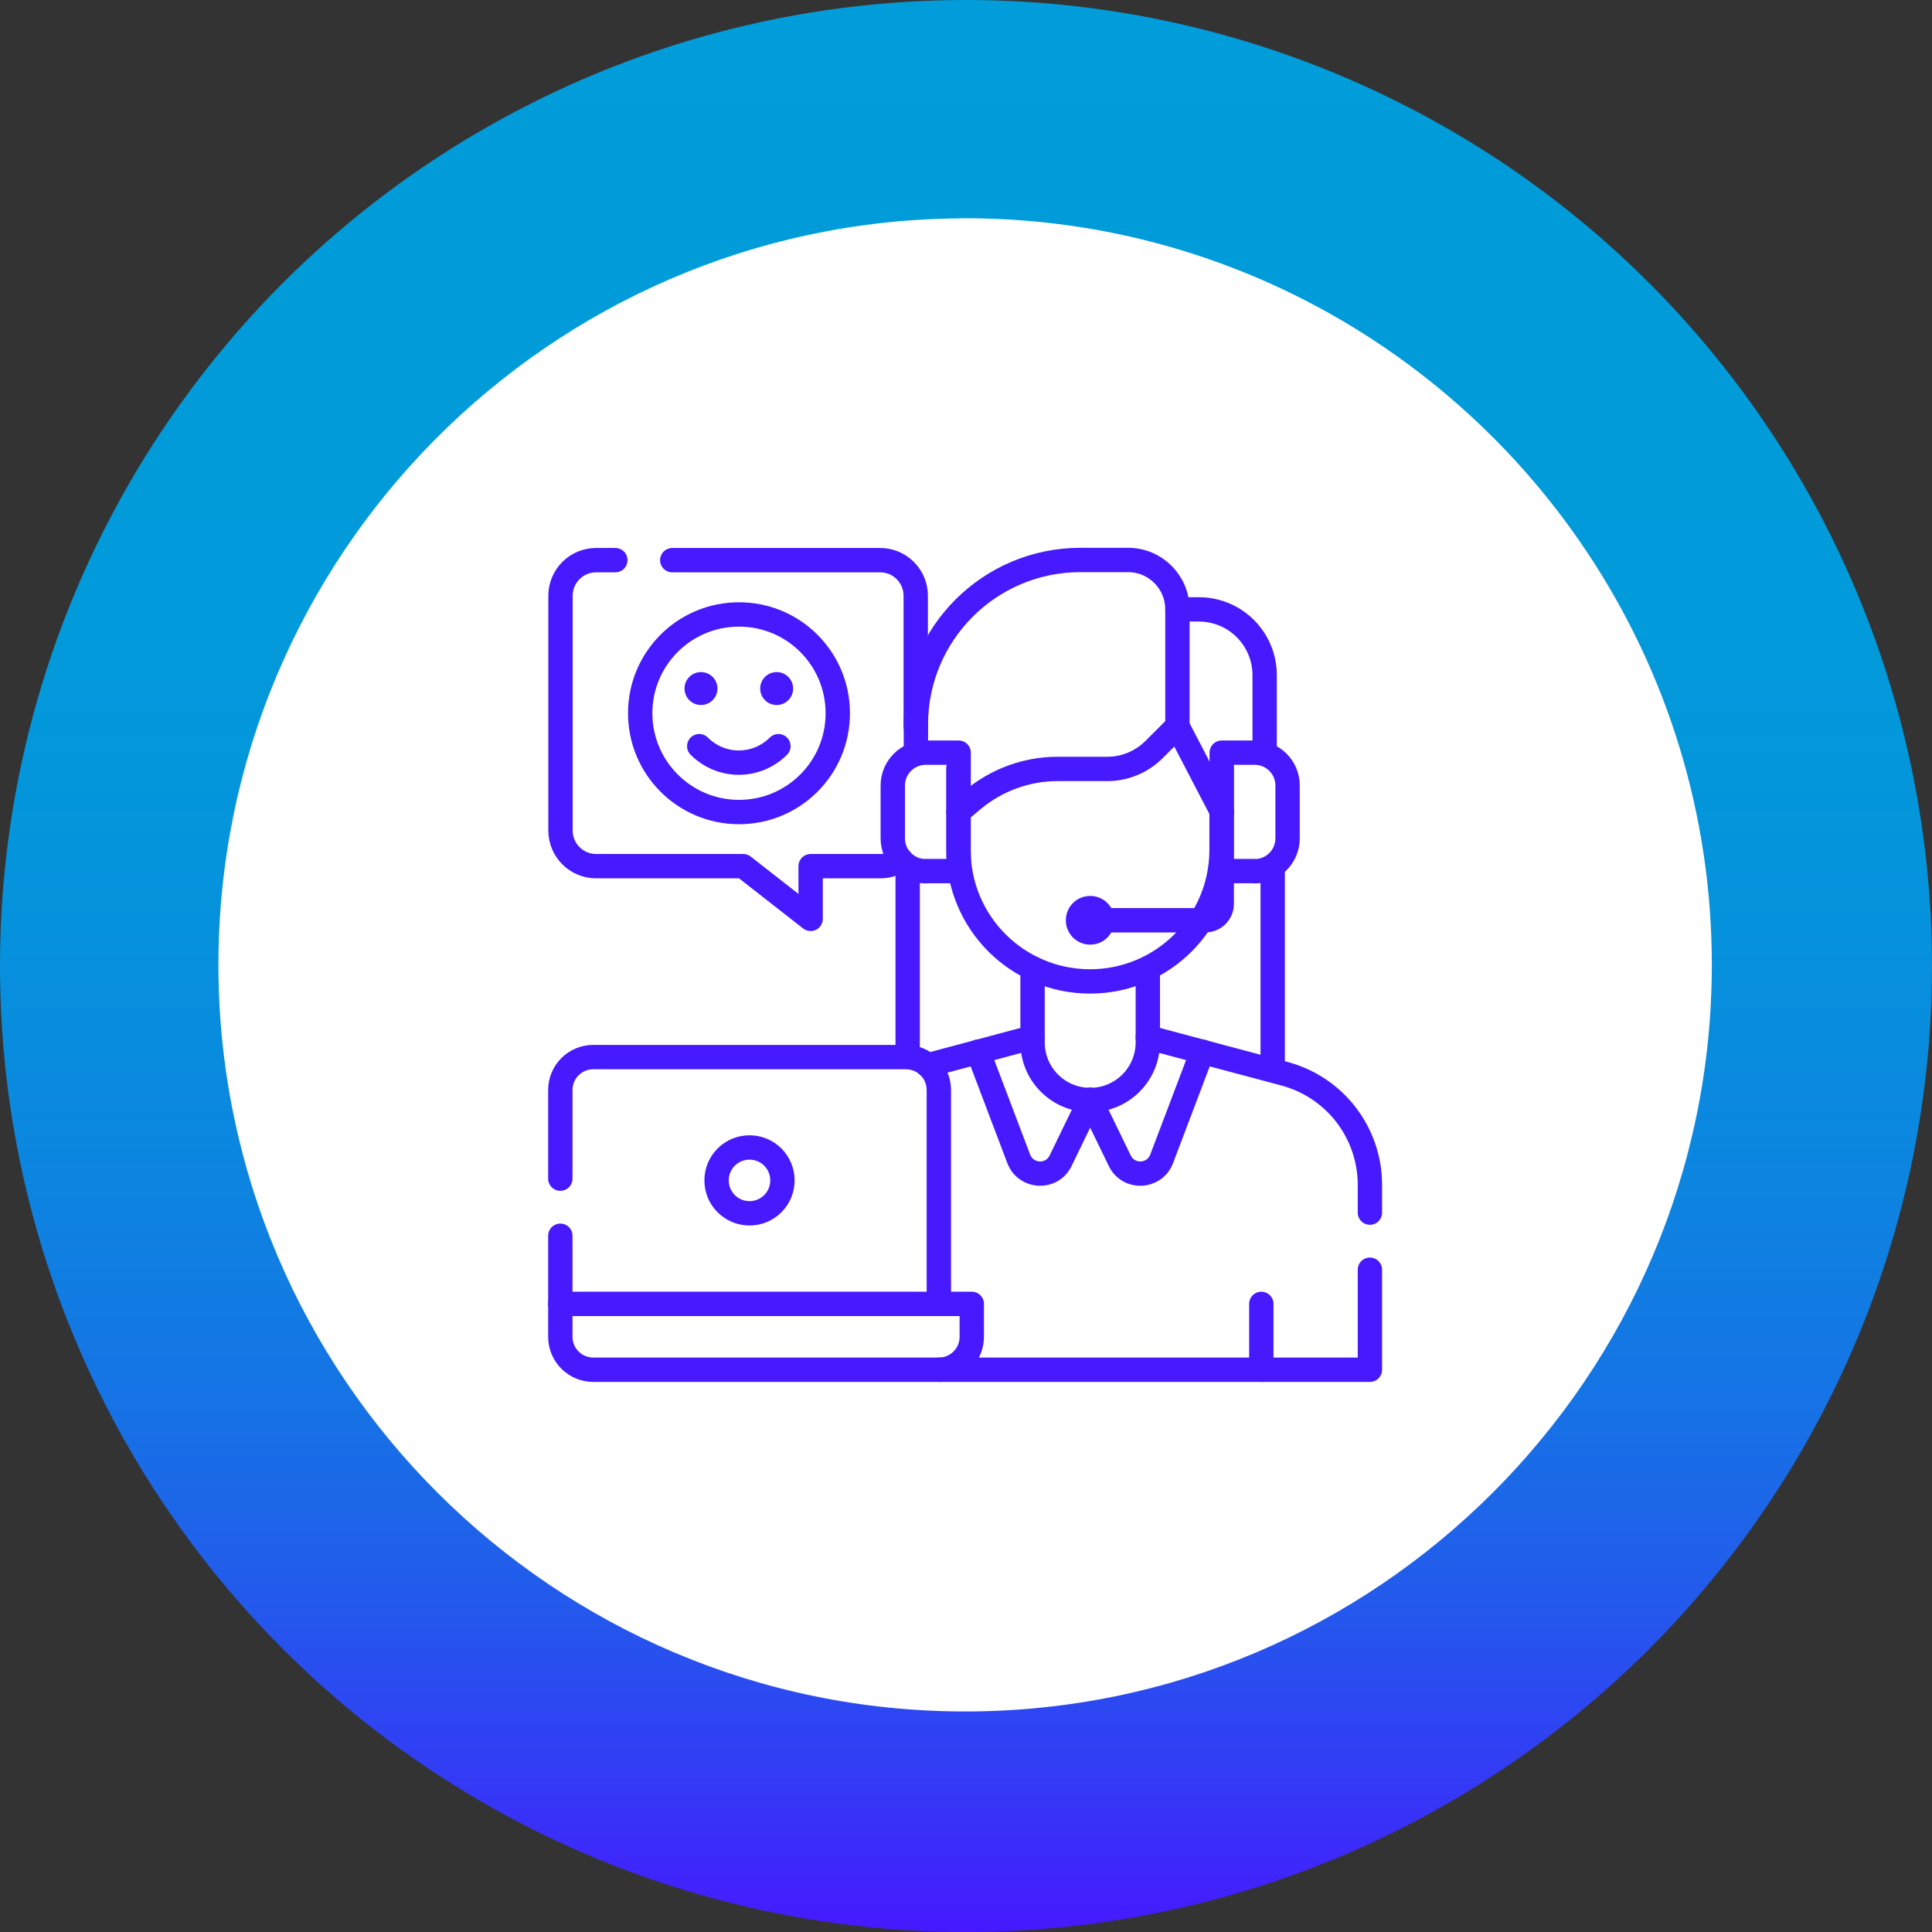 <svg xmlns="http://www.w3.org/2000/svg" xmlns:xlink="http://www.w3.org/1999/xlink" id="uuid-123f003b-94e0-430f-acea-74ff38e18606" data-name="Capa_2" viewBox="0 0 110.3 110.3"><rect x="0" y="0" width="110.3" height="110.3" fill="#333333" stroke="none"/><defs><style>      .uuid-8efce748-1744-4ee9-8958-1450f2acf78f {        fill: url(#uuid-618060ce-adc5-4908-9a18-2cca13d0ccbf);      }      .uuid-b2ba4c37-9ef1-4c68-8fce-3f55183c2c9a {        fill: #4619ff;      }      .uuid-e7bc5b7e-b9c3-4214-ac4d-53b4e36f6e06 {        fill: #fff;      }      .uuid-08976823-3912-4684-ae24-00ba8ed70042 {        fill: none;        stroke: #4619ff;        stroke-linecap: round;        stroke-linejoin: round;        stroke-width: 1.39px;      }    </style><linearGradient id="uuid-618060ce-adc5-4908-9a18-2cca13d0ccbf" data-name="Degradado sin nombre 2" x1="55.15" y1="110.3" x2="55.15" y2="0" gradientUnits="userSpaceOnUse"><stop offset="0" stop-color="#4619ff"></stop><stop offset=".08" stop-color="#333bf5"></stop><stop offset=".17" stop-color="#2359ec"></stop><stop offset=".27" stop-color="#1672e5"></stop><stop offset=".39" stop-color="#0c85e0"></stop><stop offset=".52" stop-color="#0592dc"></stop><stop offset=".68" stop-color="#019ada"></stop><stop offset="1" stop-color="#009dda"></stop></linearGradient></defs><g id="uuid-84c43582-2cdf-4a0c-b54a-93fb6472b02b" data-name="DESKTOP"><circle class="uuid-8efce748-1744-4ee9-8958-1450f2acf78f" cx="55.15" cy="55.15" r="55.15"></circle><path class="uuid-e7bc5b7e-b9c3-4214-ac4d-53b4e36f6e06" d="M97.73,55.08c0-17.32-10.39-32.25-25.25-38.91h0c-5.31-2.38-11.19-3.71-17.38-3.71-.14,0-.28,0-.42.01h0c-23.31.22-42.21,19.25-42.21,42.61,0,0,0,0,0,0s0,0,0,0c0,23.51,19.12,42.63,42.63,42.63s42.63-19.12,42.63-42.63h0Z"></path><g id="uuid-0bd132ae-b71a-4c18-9b19-7ca4817437f1" data-name="g3862"><g id="uuid-36634fee-dda4-43db-9224-a155dd01b92e" data-name="g3868"><path id="uuid-158069c4-6cc4-4bf5-9947-567c370fdb0d" data-name="path3870" class="uuid-08976823-3912-4684-ae24-00ba8ed70042" d="M35.13,31.98h-1.1c-1.12,0-2.03.91-2.03,2.03v13.41c0,1.12.91,2.03,2.03,2.03h8.4l3.85,3.01v-3.01h3.98c.44,0,.84-.14,1.17-.37"></path></g><g id="uuid-7958df0c-fd70-4241-98a7-eeadd91c77f1" data-name="g3872"><path id="uuid-7b5f0b57-2f69-4c40-ae2f-8e6140173239" data-name="path3874" class="uuid-08976823-3912-4684-ae24-00ba8ed70042" d="M52.28,41.47v-7.46c0-1.12-.91-2.03-2.03-2.03h-11.87"></path></g><g id="uuid-93af84aa-927f-44f2-a2d9-d50192c1ad77" data-name="g3876"><path id="uuid-7610e9be-8490-4f01-b7d0-44260db89312" data-name="path3878" class="uuid-08976823-3912-4684-ae24-00ba8ed70042" d="M72.66,49.47v11.45"></path></g><g id="uuid-03c16c72-e15f-4aeb-96de-8db69c66febf" data-name="g3880"><path id="uuid-e832b7e1-457b-4640-8b6d-0eab6d537288" data-name="path3882" class="uuid-08976823-3912-4684-ae24-00ba8ed70042" d="M51.82,60.31v-10.81"></path></g><g id="uuid-37820be5-b697-415b-98de-93a8692385b5" data-name="g3884"><path id="uuid-2be33f3b-e5b1-48df-ade6-22387989b878" data-name="path3886" class="uuid-08976823-3912-4684-ae24-00ba8ed70042" d="M62.24,62.79l1.69,3.48c.5,1.03,1.98.96,2.39-.11l2.32-6.12"></path></g><g id="uuid-9dbcd7ce-3c73-4772-9bea-2143c985a42c" data-name="g3888"><path id="uuid-3504a5b2-e7bc-42d7-b314-5366dd1408f1" data-name="path3890" class="uuid-08976823-3912-4684-ae24-00ba8ed70042" d="M62.24,62.79l-1.69,3.48c-.5,1.03-1.98.96-2.39-.11l-2.32-6.12"></path></g><g id="uuid-fb48aa61-759c-4392-98be-903c5907d215" data-name="g3892"><path id="uuid-9a97739f-ef2a-491b-8f90-6ded65e11829" data-name="path3894" class="uuid-08976823-3912-4684-ae24-00ba8ed70042" d="M58.95,59.22l-5.99,1.6"></path></g><g id="uuid-372ff8bb-be82-4b58-8b58-83912bc54436" data-name="g3896"><path id="uuid-7fde1490-b004-499d-9fda-40c81ff46ad7" data-name="path3898" class="uuid-08976823-3912-4684-ae24-00ba8ed70042" d="M78.21,72.49v5.71h-24.61"></path></g><g id="uuid-44210488-3e2d-4bda-8c8a-7f15ab4ba5f7" data-name="g3900"><path id="uuid-3bcecf6e-7ce3-4289-a269-a26fea053716" data-name="path3902" class="uuid-08976823-3912-4684-ae24-00ba8ed70042" d="M65.53,59.22l7.8,2.08c2.88.77,4.88,3.37,4.88,6.35v1.58"></path></g><g id="uuid-190dd79f-b874-4cd5-ad24-8d0875672dd4" data-name="g3904"><path id="uuid-5598c517-4ff2-44ea-a3d0-b3f9f4e838a9" data-name="path3906" class="uuid-08976823-3912-4684-ae24-00ba8ed70042" d="M65.53,55.28v4.23c0,1.82-1.47,3.29-3.29,3.29s-3.29-1.47-3.29-3.29v-4.23"></path></g><g id="uuid-49ab3e45-bbca-4768-8faf-e5a43edb469b" data-name="g3908"><path id="uuid-91c33553-98e7-4181-9721-06b999254d2a" data-name="path3910" class="uuid-08976823-3912-4684-ae24-00ba8ed70042" d="M54.72,43.91v4.61c0,4.15,3.36,7.51,7.51,7.51s7.51-3.36,7.51-7.51v-4.61"></path></g><g id="uuid-c46fdf6a-d3fb-41c0-9720-e88a7814a089" data-name="g3912"><path id="uuid-85a8beca-43f7-45e9-972a-a3950eb28711" data-name="path3914" class="uuid-08976823-3912-4684-ae24-00ba8ed70042" d="M71.63,49.73h-1.88v-6.76h1.88c1.04,0,1.88.84,1.88,1.88v3.01c0,1.04-.84,1.88-1.88,1.88Z"></path></g><g id="uuid-e85c0e99-f8b1-478d-a735-62eb8b387429" data-name="g3916"><path id="uuid-19323291-0754-44a1-a333-406269ad2b07" data-name="path3918" class="uuid-08976823-3912-4684-ae24-00ba8ed70042" d="M52.85,49.73h1.88v-6.76h-1.88c-1.04,0-1.88.84-1.88,1.88v3.01c0,1.04.84,1.88,1.88,1.88Z"></path></g><g id="uuid-f2809379-f99e-4e1b-953d-a1f8eb200bf7" data-name="g3920"><path id="uuid-52fcdf94-05ec-4724-aae3-93d6cfe67470" data-name="path3922" class="uuid-08976823-3912-4684-ae24-00ba8ed70042" d="M67.22,41.47v-6.67"></path></g><g id="uuid-8d52cdfb-2d75-4f30-afaa-5b505871a2f2" data-name="g3924"><path id="uuid-5283a4ea-5b40-4cfe-b73d-1a4573a8909a" data-name="path3926" class="uuid-08976823-3912-4684-ae24-00ba8ed70042" d="M54.72,46.35l.82-.69c1.35-1.13,3.06-1.76,4.83-1.76h2.85c1,0,1.95-.4,2.66-1.1l1.34-1.34,2.54,4.88"></path></g><g id="uuid-a4d01b52-c283-4a24-8194-e17050ad14c5" data-name="g3928"><path id="uuid-6d7fea96-025b-478d-85cb-95be7e9e7808" data-name="path3930" class="uuid-08976823-3912-4684-ae24-00ba8ed70042" d="M72.2,42.97v-4.42c0-2.08-1.68-3.76-3.76-3.76h-1.22c0-1.56-1.26-2.82-2.82-2.82h-2.72c-5.19,0-9.39,4.21-9.39,9.39v1.6"></path></g><g id="uuid-f3b81de1-8d1a-4ebd-88cf-ce1150a337b1" data-name="g3932"><path id="uuid-3d3a2d8b-a43f-4886-b5e5-041b592dd178" data-name="path3934" class="uuid-08976823-3912-4684-ae24-00ba8ed70042" d="M72.01,78.2v-3.76"></path></g><g id="uuid-6dbc3fca-6925-47fc-b425-d64cfe6b8686" data-name="g3936"><path id="uuid-260b1a40-1187-46b6-8899-8658b6f7f17b" data-name="path3938" class="uuid-08976823-3912-4684-ae24-00ba8ed70042" d="M44.67,67.39c0,1.04-.84,1.88-1.88,1.88s-1.88-.84-1.88-1.88.84-1.88,1.88-1.88,1.88.84,1.88,1.88Z"></path></g><g id="uuid-08f60054-2a9f-4a45-a270-6d2a9e1c9aef" data-name="g3940"><path id="uuid-ac7bc267-1b7e-4edb-8873-20ac0408dd6f" data-name="path3942" class="uuid-08976823-3912-4684-ae24-00ba8ed70042" d="M31.99,67.29v-5.06c0-1.04.84-1.88,1.88-1.88h17.85c1.04,0,1.88.84,1.88,1.88v12.21"></path></g><g id="uuid-52f0660b-cd50-412f-aa6d-abe9450a3be6" data-name="g3944"><path id="uuid-a165a018-d22e-4372-a855-a03a4469d3bb" data-name="path3946" class="uuid-08976823-3912-4684-ae24-00ba8ed70042" d="M31.99,74.44v-3.89"></path></g><g id="uuid-d717eb2d-b326-4a15-a195-5d7d4227682d" data-name="g3948"><path id="uuid-c6624c6c-2cbb-4fbd-ad4a-73f84ff26e7a" data-name="path3950" class="uuid-08976823-3912-4684-ae24-00ba8ed70042" d="M55.48,74.44v1.88c0,1.04-.84,1.88-1.88,1.88h-19.73c-1.04,0-1.88-.84-1.88-1.88v-1.88h23.48Z"></path></g><g id="uuid-d1e7d442-01ed-4de6-beca-b70a62501b40" data-name="g3952"><path id="uuid-a2ab8edc-6177-4c1d-b229-7a7f3b5026e6" data-name="path3954" class="uuid-08976823-3912-4684-ae24-00ba8ed70042" d="M44.44,42.6c-.58.58-1.38.94-2.26.94s-1.68-.36-2.26-.94"></path></g><g id="uuid-578a5b24-dd43-4f9e-a51b-532b99032e56" data-name="g3956"><path id="uuid-05038c3f-eb60-4dbd-a0b0-5d851067063d" data-name="path3958" class="uuid-08976823-3912-4684-ae24-00ba8ed70042" d="M36.55,40.72c0,3.11,2.52,5.64,5.64,5.64s5.64-2.52,5.64-5.64-2.52-5.64-5.64-5.64-5.64,2.52-5.64,5.64Z"></path></g><g id="uuid-1bd93d12-872d-4ed9-9b4c-1ed5f15bf86f" data-name="g3960"><path id="uuid-1629f912-99e0-4435-bac6-4c7ed2bd31ec" data-name="path3962" class="uuid-b2ba4c37-9ef1-4c68-8fce-3f55183c2c9a" d="M39.08,39.31c0,.52.42.94.94.94s.94-.42.94-.94-.42-.94-.94-.94-.94.42-.94.94"></path></g><g id="uuid-37128192-c078-409a-8682-f2135f01953c" data-name="g3964"><path id="uuid-74e735c7-8259-446d-b9d6-12c956cc07f6" data-name="path3966" class="uuid-b2ba4c37-9ef1-4c68-8fce-3f55183c2c9a" d="M45.28,39.31c0,.52-.42.94-.94.94s-.94-.42-.94-.94.42-.94.94-.94.94.42.94.94"></path></g><g id="uuid-b9037cd2-2ef4-4a12-bb35-1f042873abd5" data-name="g3968"><path id="uuid-457b6203-8b4f-4d64-8240-ef4f2b56892c" data-name="path3970" class="uuid-b2ba4c37-9ef1-4c68-8fce-3f55183c2c9a" d="M63.63,52.54c0,.77-.62,1.39-1.39,1.39s-1.39-.62-1.39-1.39.62-1.39,1.39-1.39,1.39.62,1.39,1.39"></path></g><g id="uuid-6f85a1e7-01eb-4b03-9c09-e60be843fb55" data-name="g3972"><path id="uuid-9eda9b61-547a-44b6-9757-784fab47259b" data-name="path3974" class="uuid-08976823-3912-4684-ae24-00ba8ed70042" d="M69.75,49.73v1.87c0,.52-.42.94-.94.94h-5.63"></path></g></g></g></svg>